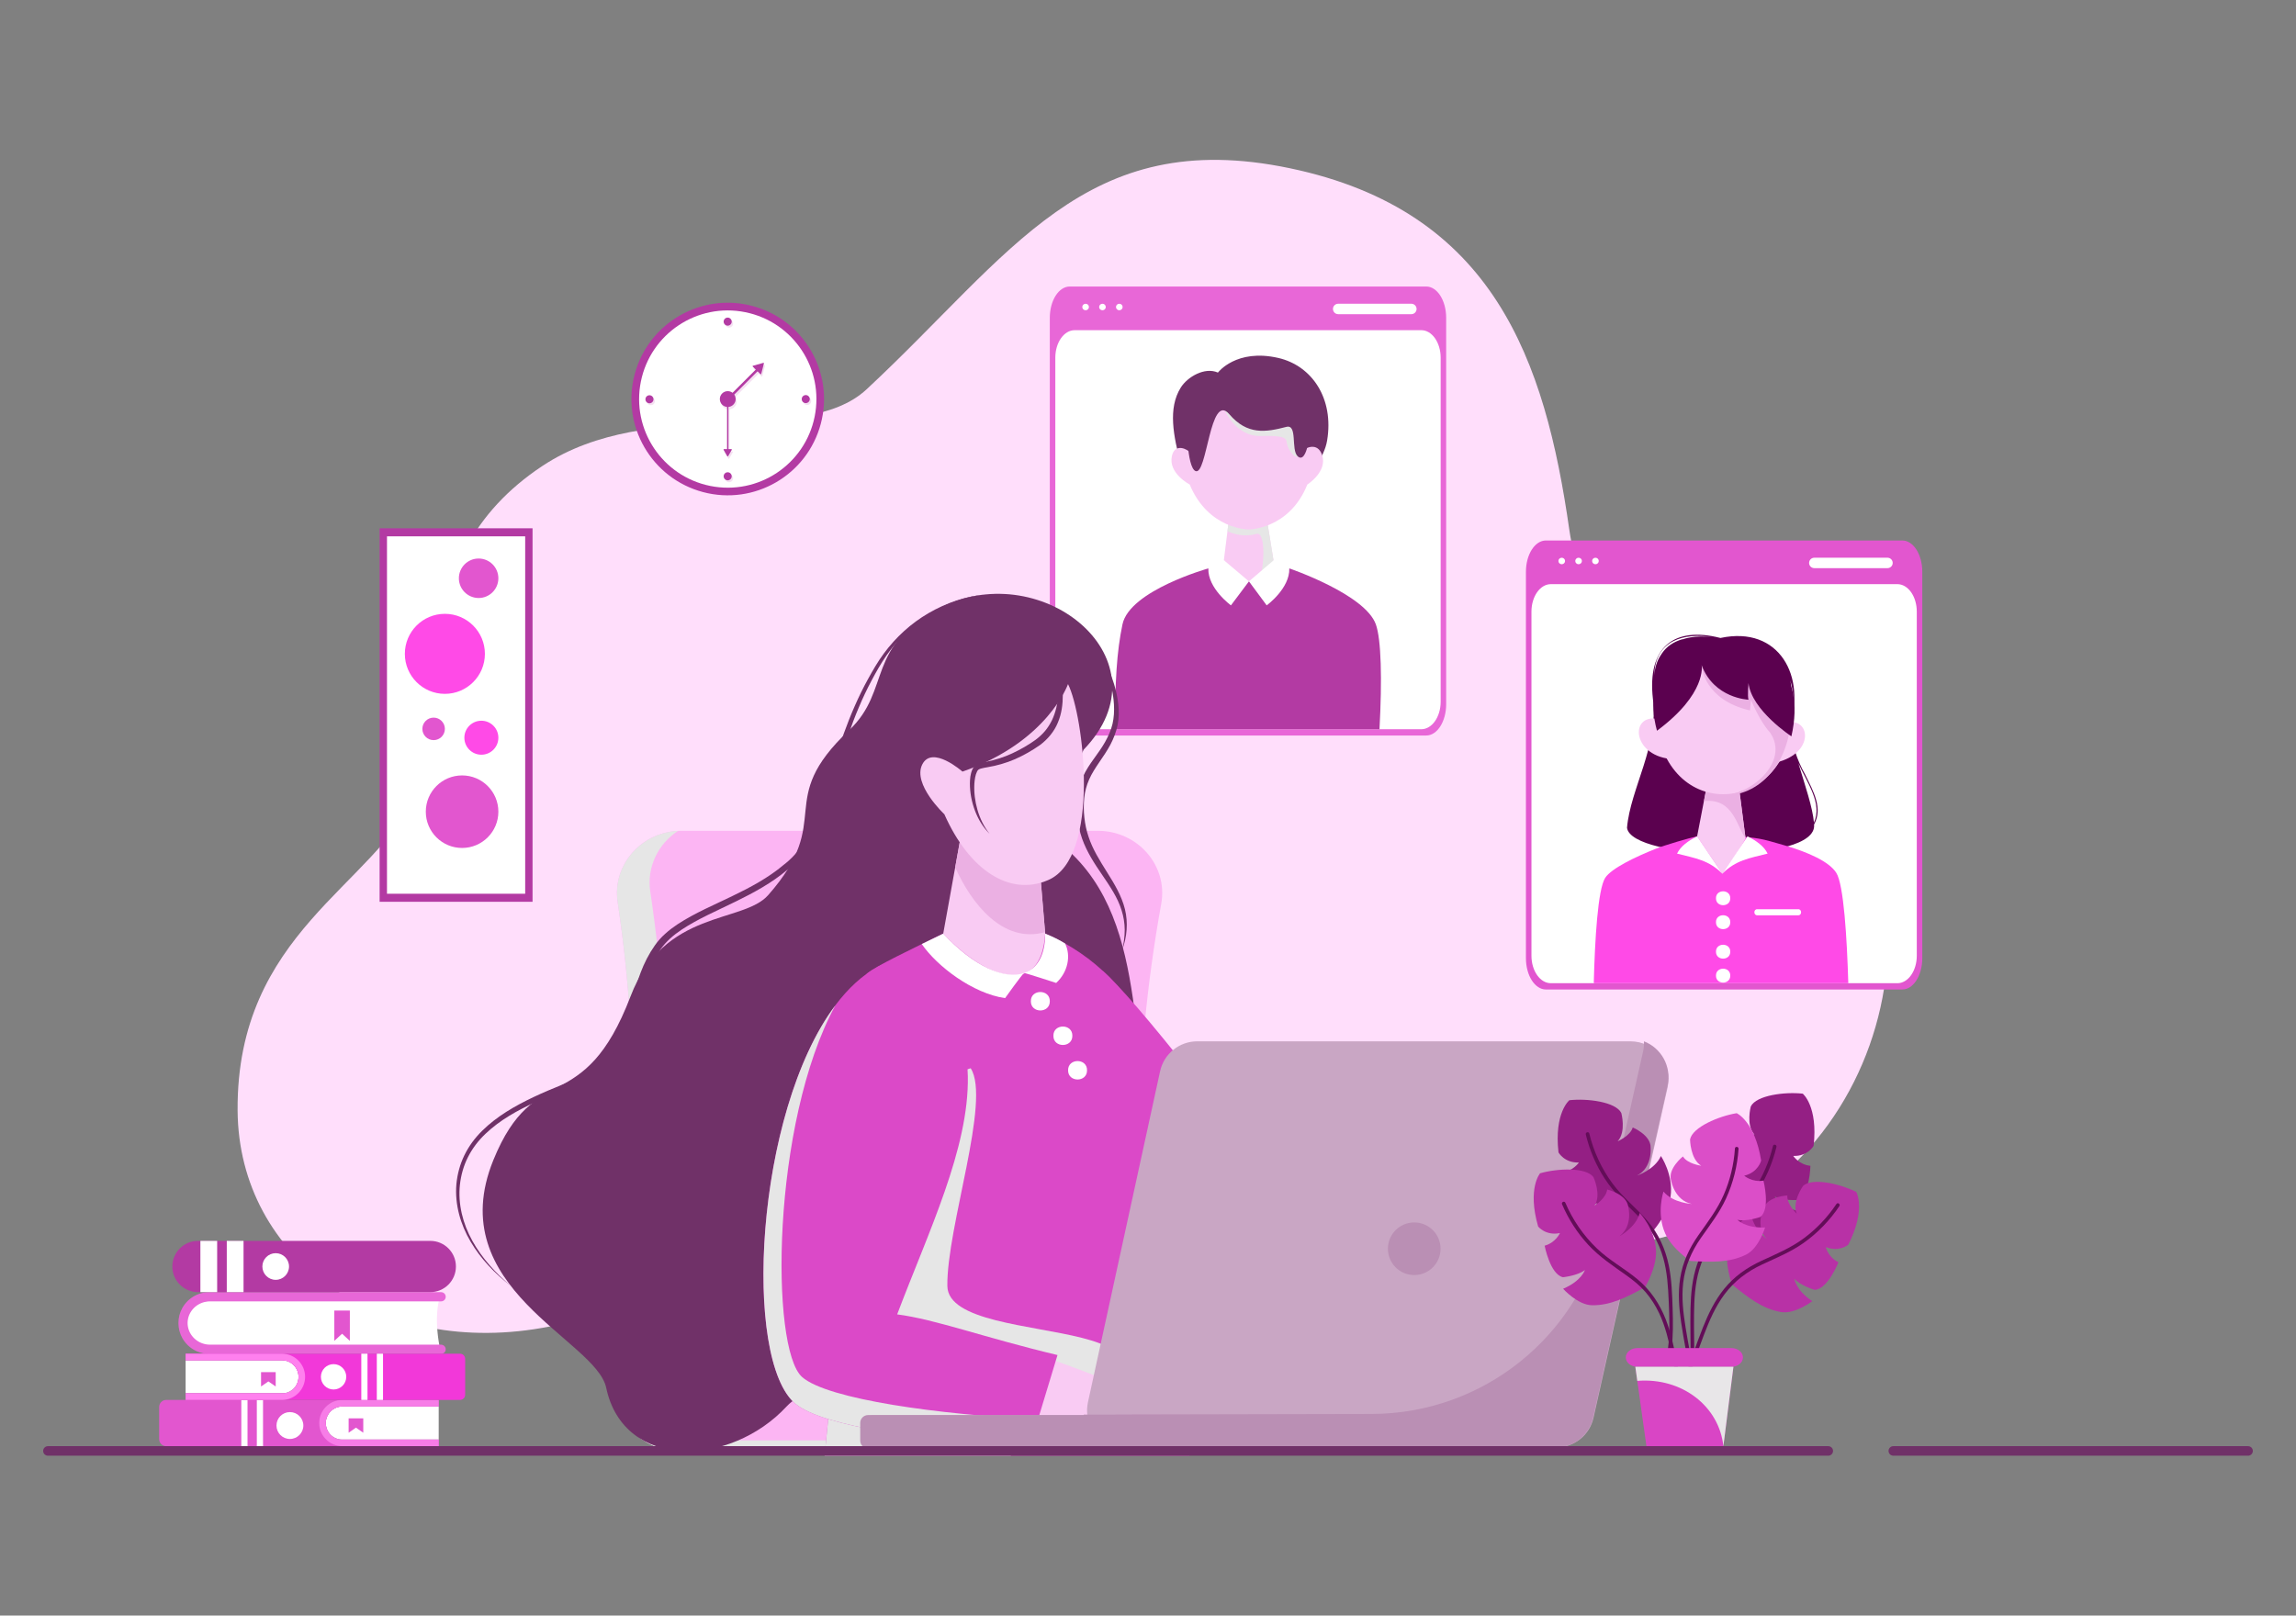 <svg xmlns="http://www.w3.org/2000/svg" enable-background="new 0 0 1364 960" viewBox="0 0 1364 960" id="VirtualBusinessmeeting"><rect x="0" y="0" width="1364" height="960" fill="#808080" stroke="none"/><path fill="#ffdefb" d="M246.468,472.452c-23.376,53.671-106.092,81.636-105.313,187.53
	c0.648,88.054,84.886,148.145,185.471,128.228c33.096-3.778,79.226-2.586,106.596-21.573
	c188.273-130.611,326.015-0.192,533.299-27.299c145.496-19.027,201.164-197.493,112.852-295.147
	c-43.829-48.466-135.241-46.523-147.041-129.12c-14.445-101.113-44.94-189.814-166.102-215.116
	c-121.702-25.414-165.225,51.17-251.422,131.393c-37.45,34.854-128.585,3.238-192.424,45.424
	C237.122,333.117,267.926,423.187,246.468,472.452z" class="colorffebde svgShape"></path><path fill="#e256cf" d="M918.377,321.167h211.761c6.545,0,11.851,8.319,11.851,18.581v229.641c0,10.262-5.306,18.581-11.851,18.581
	H918.377c-6.545,0-11.851-8.319-11.851-18.581V339.747C906.525,329.485,911.831,321.167,918.377,321.167z" class="colore2566e svgShape"></path><path fill="#ffffff" d="M921.318 347.112h205.879c6.364 0 11.522 7.319 11.522 16.346v204.437c0 9.028-5.159 16.346-11.522 16.346H921.318c-6.364 0-11.522-7.318-11.522-16.346V363.458C909.796 354.43 914.954 347.112 921.318 347.112zM949.789 333.347c0-1.069-.884-1.936-1.976-1.936-1.091 0-1.976.867-1.976 1.936 0 1.069.885 1.936 1.976 1.936C948.905 335.283 949.789 334.416 949.789 333.347zM939.778 333.347c0-1.069-.885-1.936-1.976-1.936-1.091 0-1.976.867-1.976 1.936 0 1.069.885 1.936 1.976 1.936C938.893 335.283 939.778 334.416 939.778 333.347zM929.767 333.347c0-1.069-.885-1.936-1.976-1.936s-1.976.867-1.976 1.936c0 1.069.884 1.936 1.976 1.936S929.767 334.416 929.767 333.347zM1077.841 337.605h43.473c1.711 0 3.098-1.387 3.098-3.098l0 0c0-1.711-1.387-3.098-3.098-3.098h-43.473c-1.711 0-3.098 1.387-3.098 3.098l0 0C1074.743 336.218 1076.13 337.605 1077.841 337.605z" class="colorffffff svgShape"></path><path fill="#5b014f" d="M1072.311,460.049c-4.732-8.237-7.731-18.099-9.35-27.457c0.004-0.004,0.004-0.011,0-0.015
	c10.306-30.354-5.791-60.977-40.888-53.485c-27.719-7.084-43.566,5.554-40.122,36.145c3.598,27.749-13.405,53.434-15.378,76.63
	c2.487,19.405,113.447,21.83,111.125-1.892C1082.991,480.229,1077.503,470.648,1072.311,460.049z M982.737,401.251
	c0.506-21.234,18.362-25.198,33.964-22.71C999.579,376.52,984.155,383.48,982.737,401.251z M1062.565,429.231
	c-0.475-8.326,2.673-16.684,1.038-24.957c2.471,8.706,2.721,18.662-0.842,27.168
	C1062.665,430.708,1062.604,429.973,1062.565,429.231z M1068.376,453.545c5.125,11.479,14.472,23.901,9.246,35.264
	C1076.864,479.879,1072.365,466.722,1068.376,453.545z M982.741,401.213c3.192-8.83,9.188-16.33,16.907-21.426
	C988.28,383.021,984.195,391.336,982.741,401.213z M1063.184,415.862c-0.22,0.012-0.435-0.014-0.65-0.046
	c0.242,1.361,0.431,2.738,0.565,4.127c0.169-1.384,0.35-2.742,0.512-4.119C1063.469,415.847,1063.326,415.862,1063.184,415.862z" class="color393c44 svgShape"></path><path fill="#ff4ae7" d="M1098.028,584.119c-0.057,0.042-0.099,0.085-0.156,0.127H947.135c-0.1-0.085-0.213-0.17-0.312-0.255
	c0.652-25.303,2.38-55.578,6.801-62.378c3.641-5.596,17.977-12.453,29.765-17.17c6.177-2.451,19.933-6.432,24.835-7.48
	c7.679-0.028,19.99-0.397,30.29,0.567c9.322,0.737,15.244,3.06,23.588,5.369c11.73,3.584,24.381,8.883,28.759,15.697
	C1095.35,525.509,1097.234,557.711,1098.028,584.119z" class="colorffa44a svgShape"></path><path fill="#f9cbf3" d="M1036.956,497.929c-0.11,2.072-13.762,21.285-13.762,21.285l-14.972-22.255
	c1.087-5.648,4.565-23.708,5.588-29.044l19.326,0.394l0.121,0.929L1036.956,497.929z" class="colorf9cbcb svgShape"></path><path fill="#ebb0e3" d="M1036.956,497.929c-5.036-5.963-6.923-23.961-24.673-21.871l1.522-7.923l19.326,0.394l0.126,0.708
	L1036.956,497.929z" class="colorebb0b0 svgShape"></path><path fill="#f9cbf3" d="M990.144 435.325l4.915 15.911c-.204-.03-.321-.088-.497-.03 0 0 0 0-.029-.087-24.958-.95-26.829-27.003-9.744-23.953C985.427 430.195 988.064 432.773 990.144 435.325zM1055.023 453.14c-.6.153-1.181.216-1.874.349.094-.252 2.838-14.288 2.978-14.971 1.716-2.68 3.163-5.624 4.378-8.796C1075.318 425.054 1078.993 447.461 1055.023 453.14z" class="colorf9cbcb svgShape"></path><path fill="#f9cbf3" d="M1064.142,427.258c-1.179,55.273-75.305,64.515-81.087-2.19
	C986.766,361.492,1067.941,373.753,1064.142,427.258z" class="colorf9cbcb svgShape"></path><path fill="#ebb0e3" d="M1064.142,427.258c0.077-7.765-1.215-14.553-3.527-20.345l-0.56-0.206
	c-5.212-14.368-18.471-25.944-37.217-25.492c16.352,1.032,27.069,10.866,32.445,23.738l-29.052-10.685l-15.234,1.908
	c0,0,1.319,19.706,28.649,25.976l0.551-6.283c0,0,5.267,12.901,11.267,19.309c12.216,17.402-11.739,38.26-30.416,37.676
	c13.242,0.559,23.536-4.807,30.657-13.191l0.06-0.008C1058.273,452.199,1062.923,441.434,1064.142,427.258z" class="colorebb0b0 svgShape"></path><path fill="#ffffff" d="M1019.422 565.515c-.08-5.508 8.571-5.508 8.49 0C1027.993 571.023 1019.341 571.023 1019.422 565.515zM1019.422 579.736c-.08-5.508 8.571-5.508 8.49.001C1027.993 585.244 1019.341 585.244 1019.422 579.736zM1019.422 533.757c-.08-5.508 8.571-5.508 8.49 0C1027.993 539.265 1019.341 539.265 1019.422 533.757zM1019.422 547.978c-.08-5.508 8.571-5.508 8.49 0C1027.993 553.486 1019.341 553.486 1019.422 547.978z" class="colorffffff svgShape"></path><path fill="#5b014f" d="M1010.91,395.291c0,0,3.291,16.814-26.539,38.931c-19.183-70.273,97.785-75.588,79.86,3.315
	c0,0-23.684-15.49-25.496-31.659c0,0-0.697,7.667,0,9.898C1038.734,415.775,1018.314,415.085,1010.91,395.291z" class="color393c44 svgShape"></path><path fill="#ffffff" d="M1068.316 543.877h-24.42c-2.219.034-2.229-3.633 0-3.599h24.42C1070.536 540.245 1070.545 543.911 1068.316 543.877zM1008.222 496.959c-5.293 2.68-9.779 5.816-11.93 10.27 10.932 2.756 19.004 3.916 26.903 11.985L1008.222 496.959z" class="colorffffff svgShape"></path><path fill="#ffffff" d="M1038.167,496.959c5.293,2.68,9.779,5.816,11.93,10.27c-10.932,2.756-19.004,3.916-26.903,11.985
	L1038.167,496.959z" class="colorffffff svgShape"></path><path fill="#e867d7" d="M635.52,170.25h211.761c6.545,0,11.851,8.319,11.851,18.581v229.641c0,10.262-5.306,18.581-11.851,18.581
	H635.52c-6.545,0-11.851-8.319-11.851-18.581V188.83C623.669,178.569,628.975,170.25,635.52,170.25z" class="color67a2e8 svgShape"></path><path fill="#ffffff" d="M638.461 196.195H844.34c6.364 0 11.522 7.319 11.522 16.346v204.437c0 9.028-5.159 16.346-11.522 16.346H638.461c-6.363 0-11.522-7.319-11.522-16.346V212.541C626.939 203.514 632.098 196.195 638.461 196.195zM666.933 182.43c0-1.069-.884-1.936-1.976-1.936s-1.976.867-1.976 1.936.885 1.936 1.976 1.936S666.933 183.5 666.933 182.43zM656.922 182.43c0-1.069-.885-1.936-1.976-1.936-1.091 0-1.976.867-1.976 1.936s.885 1.936 1.976 1.936C656.037 184.367 656.922 183.5 656.922 182.43zM646.91 182.43c0-1.069-.885-1.936-1.976-1.936s-1.976.867-1.976 1.936.884 1.936 1.976 1.936S646.91 183.5 646.91 182.43zM794.984 186.689h43.473c1.711 0 3.098-1.387 3.098-3.098l0 0c0-1.711-1.387-3.098-3.098-3.098h-43.473c-1.711 0-3.098 1.387-3.098 3.098l0 0C791.886 185.302 793.273 186.689 794.984 186.689z" class="colorffffff svgShape"></path><path fill="#703168" d="M759.444,212.706c-25.018-5.762-35.901,8.682-35.901,8.682c-7.911-3.489-18.086,2.621-22.006,8.805
	c-7.894,12.454-4.36,28.975-0.058,45.721l72.647,14.653c4.207-9.65,12.522-18.311,14.272-28.748
	C792.61,236.696,779.335,217.287,759.444,212.706z" class="color313a70 svgShape"></path><path fill="#b33aa3" d="M817.364,371.025c-6.399-17.978-51.422-33.271-51.422-33.271h-48.091c0,0-46.797,13.098-51.019,33.271
	c-3.419,16.341-4.422,33.832-4.422,62.299h157.111C821.129,403.517,820.565,380.02,817.364,371.025z" class="color3a67b3 svgShape"></path><polygon fill="#f9cbf3" points="756.548 332.919 741.804 337.47 727.059 332.919 731.515 297.056 750.738 297.056" class="colorf9cbcb svgShape"></polygon><path fill="#f9cbf3" d="M756.548,332.919c0,3.861-4.778,12.545-14.576,12.545c-9.798,0-14.913-8.684-14.913-12.545H756.548z" class="colorf9cbcb svgShape"></path><path fill="#e6e6e6" d="M729.203,315.663c0,0,8.138,4.233,17.183,1.6c6.057-1.763,4.387,21.878,1.813,26.866
	c0,0,7.013-2.354,8.349-11.21l-5.81-35.863h-19.223L729.203,315.663z" class="colore6e6e6 svgShape"></path><path fill="#f9cbf3" d="M785.382,270.246c-2.774-7.868-9.908-3.582-9.908-3.582c-0.025-3.921,0.495-42.505-33.755-43.401
	c-34.234,0.896-35.186,45.05-35.186,45.05c-3.771-2.858-8.911-3.596-10.321,2.607c-2.339,10.288,10.567,16.991,10.567,16.991
	c11.062,26.729,34.94,26.729,34.94,26.729s24.23,0,34.94-26.729C776.66,287.911,788.891,280.196,785.382,270.246z" class="colorf9cbcb svgShape"></path><path fill="#ffffff" d="M717.851 337.754l9.276-4.835 14.845 12.545-10.694 14.247C731.279 359.711 717.458 349.661 717.851 337.754zM765.942 337.754l-9.276-4.835-14.694 12.545 10.542 14.247C752.515 359.711 766.335 349.661 765.942 337.754z" class="colorffffff svgShape"></path><path fill="#e6e6e6" d="M727.059,242.574c0,0,6.395,16.885,21.94,16.483c15.545-0.402,15.009,1.608,15.545,4.556
	c0.536,2.948,4.408,10.054,7.906,7.236c3.499-2.818-1.34-22.647-1.34-22.647L727.059,242.574z" class="colore6e6e6 svgShape"></path><path fill="#703168" d="M730.305,246.125c10.667,12.463,21.609,10.732,33.87,7.538c6.789-1.769,2.69,13.499,6.667,17.387
	c3.015,2.948,5.041-1.919,5.896-5.762c4.087-18.359-8.091-37.945-24.322-42.882c-17.438-2.545-39.762,4.137-46.076,21.289
	c-2.078,7.548-1.162,33.993,3.864,36.204C717.154,282.957,718.691,232.556,730.305,246.125z" class="color313a70 svgShape"></path><path fill="#fcb5f3" d="M651.469,862.167H403.552c-23.08,0-40.929-19.603-37.946-41.722c13.318-98.745,14.949-193.894,1.32-284.344
	c-3.369-22.357,14.472-42.423,37.848-42.423h247.399c23.755,0,41.77,20.701,37.695,43.319
	c-17.388,96.51-17.946,190.36-0.782,281.407C693.378,841.172,675.414,862.167,651.469,862.167z" class="colorb5dffc svgShape"></path><path fill="#e6e6e6" d="M670.862,855.906H422.946c-23.08,0-40.93-19.603-37.946-41.722c13.318-98.745,14.949-193.894,1.32-284.344
	c-2.218-14.722,4.763-28.449,16.463-36.108c-22.387,1.102-39.129,20.653-35.857,42.37c13.629,90.45,11.998,185.598-1.32,284.344
	c-2.983,22.119,14.866,41.722,37.946,41.722h247.917c7.995,0,15.317-2.35,21.372-6.316
	C672.186,855.883,671.527,855.906,670.862,855.906z" class="colore6e6e6 svgShape"></path><path fill="#703168" d="M651.807,384.295c4.269,6.92,7.565,14.394,10.016,22.15c1.203,3.889,2.058,7.892,2.515,11.969
	c0.444,4.074,0.439,8.254-0.391,12.377c-0.84,4.147-2.373,8.017-4.303,11.735c-1.964,3.687-4.34,7.102-6.615,10.44
	c-2.265,3.346-4.425,6.645-5.979,10.165c-1.571,3.51-2.538,7.225-2.933,11.041c-0.375,3.816-0.349,7.707,0.09,11.594
	c0.399,3.897,1.182,7.66,2.445,11.353c2.386,7.431,6.684,14.222,10.972,21.096c4.302,6.842,8.712,14.026,10.68,22.078
	c1.954,8.032,1.205,16.451-1.567,24.023c0.892-3.924,1.429-7.908,1.427-11.871c-0.033-3.966-0.689-7.887-1.891-11.631
	c-2.341-7.546-6.915-14.208-11.466-20.909c-4.588-6.681-9.173-13.691-11.964-21.581c-1.382-3.921-2.275-8.062-2.725-12.145
	c-0.472-4.085-0.619-8.258-0.142-12.426c0.463-4.163,1.578-8.312,3.343-12.163c1.735-3.872,4.102-7.373,6.491-10.684
	c2.386-3.322,4.742-6.546,6.674-9.968c1.898-3.402,3.552-7.038,4.425-10.751c1.726-7.522,0.881-15.574-0.919-23.288
	C658.182,399.138,655.301,391.584,651.807,384.295z" class="color313a70 svgShape"></path><path fill="#703168" d="M701.962,724.378c-3.87-14.58-10.325-28.413-14.793-42.835c-18.689-61.429-2.7-145.588-65.463-186.068
	l22.046-49.978c51.235-53.048-23.881-114.685-84.226-84.813c-45.857,22.701-29.679,49.257-55.008,73.143
	c-45.279,42.699-8.028,52.492-48.131,98.038c-14.995,17.029-61.945,8.306-81.763,60.121c-28.047,73.329-56.926,36.893-81.526,97.355
	c-30.957,76.085,61.019,106.777,67.027,135.272c10.392,49.29,73.684,47.279,107.171,11.141
	c16.122-17.398,49.767-5.333,73.447-10.503c27.425-5.989,53.981,12.955,82.035,14.929
	C684.263,843.727,718.844,775.857,701.962,724.378z" class="color313a70 svgShape"></path><path fill="#db49c8" d="M679.676,712.366l59.341,59.339l39.559-39.56c-44.212-61.955-104.753-139.315-123.575-155.316
	L679.676,712.366z" class="colordb4969 svgShape"></path><path fill="#db49c8" d="M706.805,865.004h-216.93c0.158-1.769,0.349-3.663,0.541-5.669c5.061-52.085,18.711-181.008,20.999-205.072
	c0.057-0.451,0.09-0.845,0.124-1.217c3.224-10.956,0.62-64.912,3.505-74.538c5.399-4.531,26.285-14.461,45.311-23.737h60.584
	c58.972,25.608,90.509,91.152,54.733,167.741c-20.131,44.522,1.984,96.641,27.469,136.824
	C704.359,861.251,705.577,863.144,706.805,865.004z" class="colordb4969 svgShape"></path><path fill="#e6e6e6" d="M610.333,859.334c-3.179,1.837-6.504,3.719-9.998,5.669h-110.46c0.158-1.769,0.349-3.663,0.541-5.669
	c5.061-52.085,18.711-181.008,20.999-205.072l65.25-19.477c12.252,18.834-14.349,94.669-13.864,129.396
	C563.388,805.953,759.826,772.894,610.333,859.334z" class="colore6e6e6 svgShape"></path><path fill="#f9cbf3" d="M620.934 554.771c-2.44 38.504-35.045 27.086-60.584 0 2.736-15.112 8.874-49.062 11.528-63.853l45.616 22.802 3.354 40.167L620.934 554.771zM689.594 831.019c-19.847 29.689-39.612 19.845-39.612 19.845s-29.208.321-64.42-1.12c-42.493-1.52-82.883-8.248-102.089-18.092-19.606-10.162-6.264-145.399 8.54-182.051 19.685-48.655 44.254-80.664 44.254-80.664l-24.728 84.106 15.207 131.24c45.126 5.825 89.79 19.096 133.16 36.892C699.437 801.41 709.36 801.41 689.594 831.019z" class="colorf9cbcb svgShape"></path><path fill="#db49c8" d="M628.233,805.197l-16.822,55.519c-62.799-5.128-121.921-12.824-138.685-26.416
	c-38.977-31.604-18.923-248.057,63.539-265.361c27.819,19.483,38.18,43.637,38.696,70.494
	c0.824,42.968-23.555,92.853-41.972,141.599C555.876,783.991,584.32,794.706,628.233,805.197z" class="colordb4969 svgShape"></path><path fill="#e6e6e6" d="M476.504,818.245c-18.954-16.743-18.344-150.706,19.758-220.857
	c-47.919,63.899-55.164,211.266-23.535,236.912c16.763,13.592,75.885,21.288,138.685,26.416l5.233-17.272
	C558.456,840.637,491.608,831.587,476.504,818.245z" class="colore6e6e6 svgShape"></path><path fill="#ebb0e3" d="M620.852,553.893c-25.034,7.062-43.852-17.063-53.377-38.491l4.401-24.488l45.615,22.807L620.852,553.893z" class="colorebb0b0 svgShape"></path><path fill="#ffffff" d="M608.377 578.203c-1.066.569-11.278 14.894-11.278 14.894-19.126-2.707-40.49-18.952-49.489-32.126l12.741-6.201C578.563 574.328 596.752 582.151 608.377 578.203zM632.741 560.632c3.619 7.297 1.689 17.083-5.298 23.455 0 0-18.546-6.066-19.03-5.896 7.714-2.616 12.521-10.426 12.521-23.419C625.3 556.56 629.354 558.468 632.741 560.632z" class="colorffffff svgShape"></path><path fill="#f9cbf3" d="M634.481,406.502c0,0-12.04,34.404-62.706,51.996c0,0-18.059-15.986-23.901-4.201
	c-5.843,11.783,13.146,29.533,13.146,29.533c14.818,33.421,38.932,48.975,61.71,39.112
	C654.252,509.292,643.781,424.831,634.481,406.502z" class="colorf9cbcb svgShape"></path><path fill="#ffffff" d="M612.413 594.95c-.107-7.301 11.362-7.301 11.255 0C623.775 602.251 612.306 602.251 612.413 594.95zM625.805 615.464c-.107-7.301 11.362-7.301 11.255.001C637.166 622.765 625.697 622.766 625.805 615.464zM634.529 635.979c-.107-7.301 11.362-7.301 11.255.001C645.89 643.28 634.421 643.28 634.529 635.979z" class="colorffffff svgShape"></path><path fill="#703168" d="M586.174 353.169c-6.065.599-11.979 2.165-17.659 4.197-5.683 2.047-11.139 4.654-16.232 7.793-10.214 6.249-18.897 14.644-25.599 24.242-3.343 4.798-6.23 9.913-8.971 15.098-2.758 5.17-5.245 10.47-7.512 15.854-4.581 10.755-8.189 21.872-11.621 33.056-3.434 11.184-6.71 22.452-10.405 33.608-1.86 5.682-4.505 11.223-7.965 16.226-3.436 5.03-7.683 9.506-12.328 13.475-9.337 7.95-20.208 13.807-31.091 19.115-10.86 5.357-22.054 10.086-31.845 16.578-4.884 3.238-9.257 7.033-12.48 11.63-3.329 4.67-5.959 9.795-8.031 15.153-4.234 10.72-6.129 22.273-9.903 33.609-1.918 5.645-4.437 11.268-8.21 16.209-3.778 4.897-8.753 9.059-14.452 11.756-5.58 2.696-11.258 4.824-16.875 7.08-5.611 2.251-11.218 4.46-16.673 6.953-10.882 4.956-21.457 10.827-29.928 18.939-4.245 4.026-7.79 8.674-10.374 13.815-2.604 5.131-4.169 10.728-4.794 16.416-1.243 11.424 1.695 23.112 7.364 33.321 5.688 10.248 13.778 19.201 22.923 26.891-9.452-7.343-17.897-16.093-23.933-26.365-6.033-10.207-9.449-22.113-8.463-34.03.548-5.925 2.08-11.799 4.716-17.22 2.609-5.427 6.276-10.396 10.619-14.648 8.684-8.589 19.454-14.766 30.426-19.98 5.509-2.606 11.115-4.981 16.743-7.24 5.605-2.283 11.276-4.454 16.567-7.048 5.225-2.506 9.655-6.276 13.095-10.766 3.415-4.525 5.756-9.775 7.571-15.22 3.587-10.928 5.435-22.628 9.765-33.827 2.126-5.595 4.874-11.046 8.392-16.041 1.779-2.515 3.874-4.933 6.216-6.969 2.299-2.106 4.799-3.952 7.368-5.653 10.338-6.765 21.616-11.425 32.42-16.702 10.819-5.207 21.417-10.881 30.381-18.44 19.36-14.67 22.269-39.662 30.229-61.481 3.609-11.162 7.415-22.329 12.21-33.138 2.373-5.411 4.97-10.736 7.836-15.923 2.856-5.178 5.802-10.348 9.379-15.168 7.092-9.631 16.16-17.959 26.663-24.037C562.188 358.222 574.008 354.121 586.174 353.169zM630.155 396.912c.579 5.351 1.261 10.68 1.234 16.134-.001 5.426-.686 11.044-2.92 16.305-2.137 5.295-6.028 9.931-10.669 13.39-4.731 3.308-9.564 6.058-14.814 8.38-5.218 2.27-10.859 3.874-16.418 4.786-1.367.244-2.736.468-3.886.809-.566.173-1.053.382-1.388.623-.314.213-.561.547-.839 1.073-1.033 2.033-1.412 4.703-1.607 7.247-.295 5.177.378 10.478 1.831 15.559 1.478 5.077 3.795 9.988 7.212 14.251-3.896-3.867-6.795-8.676-8.706-13.794-1.935-5.123-2.983-10.563-2.995-16.098.054-2.777.223-5.567 1.5-8.441.163-.359.377-.723.619-1.084.263-.384.617-.759.988-1.062.757-.602 1.564-.952 2.312-1.224 1.503-.516 2.89-.789 4.255-1.102 5.422-1.108 10.544-2.687 15.449-4.986 4.855-2.257 9.687-5.009 13.926-8.09 2.073-1.568 3.993-3.3 5.624-5.264 1.639-1.956 2.98-4.127 4.109-6.412 2.198-4.612 3.274-9.754 3.86-15C629.414 407.662 629.55 402.272 630.155 396.912z" class="color313a70 svgShape"></path><path fill="#c9a6c4" d="M968.603,618.772h-257.34c-10.625,0-19.815,7.403-22.077,17.785L646.33,833.251
	c-0.573,2.629-0.664,5.231-0.341,7.724H518.672c-2.568,0-4.65,2.082-4.65,4.65v10.44c0,2.568,2.082,4.65,4.65,4.65h160.379
	c0.283,0,0.557-0.035,0.826-0.083l244.805-0.516c10.557-0.022,19.691-7.352,22-17.653l43.969-196.155
	C993.817,632.187,983.076,618.772,968.603,618.772z" class="colora6aac9 svgShape"></path><path fill="#ba8fb4" d="M976.633,618.772c0.094,1.987-0.066,4.026-0.526,6.081l-23.508,104.875
	c-14.45,64.464-71.612,110.331-137.676,110.47l-151.534,0.319c-0.271,0.049-0.547,0.084-0.831,0.084h-18.75
	c0.01,0.083,0.011,0.168,0.022,0.251H515.716c-2.584,0-4.679,2.095-4.679,4.679v10.505c0,2.584,2.095,4.679,4.679,4.679h161.383
	c0.285,0,0.561-0.035,0.831-0.084l246.336-0.519c10.623-0.022,19.815-7.398,22.138-17.764l44.244-197.382
	C993.199,633.588,986.772,622.672,976.633,618.772z" class="color8f93ba svgShape"></path><circle cx="840.163" cy="742.024" r="15.637" fill="#ba8fb4" class="color8f93ba svgShape"></circle><path fill="#ffffff" d="M261.825,803.569h-142.02c-0.228-0.096-0.452-0.196-0.67-0.301c-0.228-0.105-0.452-0.214-0.675-0.333
	c-0.182-0.096-0.365-0.192-0.547-0.296c-0.191-0.109-0.383-0.219-0.57-0.337c-0.16-0.096-0.319-0.196-0.474-0.296
	c-0.164-0.11-0.329-0.219-0.488-0.333c-0.141-0.1-0.283-0.201-0.42-0.301c-0.146-0.11-0.287-0.219-0.429-0.333
	c-0.128-0.1-0.251-0.201-0.369-0.301c-0.132-0.11-0.26-0.219-0.388-0.333c-0.11-0.096-0.219-0.196-0.324-0.296
	c-0.123-0.11-0.242-0.224-0.36-0.338c-0.05-0.05-0.1-0.1-0.15-0.15c-0.05-0.05-0.096-0.096-0.141-0.146
	c-0.109-0.109-0.214-0.219-0.315-0.333c-0.096-0.096-0.187-0.196-0.278-0.301c-0.096-0.109-0.196-0.219-0.287-0.333
	c-0.087-0.096-0.169-0.196-0.246-0.297c-0.091-0.109-0.183-0.223-0.269-0.337c-0.078-0.096-0.151-0.196-0.224-0.297
	c-0.082-0.109-0.164-0.219-0.242-0.333c-0.073-0.1-0.146-0.201-0.21-0.301c-0.078-0.11-0.151-0.224-0.224-0.333
	c-0.064-0.1-0.128-0.196-0.187-0.297c-0.069-0.109-0.137-0.223-0.205-0.337c-0.059-0.101-0.119-0.201-0.173-0.301h-0.023v-18.048
	h0.014c0.055-0.1,0.114-0.201,0.173-0.296c0.064-0.114,0.132-0.228,0.205-0.338c0.059-0.1,0.123-0.196,0.187-0.296
	c0.068-0.109,0.141-0.224,0.219-0.333c0.068-0.1,0.137-0.201,0.21-0.301c0.077-0.114,0.159-0.223,0.241-0.333
	c0.073-0.1,0.146-0.201,0.224-0.296c0.087-0.114,0.178-0.228,0.265-0.337c0.082-0.101,0.164-0.201,0.246-0.297
	c0.096-0.114,0.191-0.223,0.292-0.333c0.087-0.105,0.178-0.205,0.274-0.301c0.1-0.114,0.205-0.224,0.315-0.333
	c0.096-0.1,0.196-0.201,0.297-0.301c0.114-0.11,0.233-0.224,0.351-0.333c0.105-0.1,0.215-0.201,0.329-0.296
	c0.128-0.114,0.26-0.228,0.392-0.338c0.119-0.101,0.237-0.201,0.36-0.297c0.141-0.114,0.283-0.224,0.429-0.333
	c0.137-0.1,0.274-0.201,0.415-0.301c0.16-0.114,0.324-0.223,0.488-0.333c0.155-0.1,0.31-0.201,0.47-0.297
	c0.187-0.119,0.378-0.228,0.57-0.338c0.182-0.105,0.365-0.205,0.552-0.301c0.219-0.114,0.438-0.224,0.661-0.328
	c0.219-0.105,0.443-0.205,0.671-0.301h141.805c-0.032,0.096-0.068,0.196-0.1,0.301c-0.036,0.105-0.069,0.214-0.105,0.328
	c-0.032,0.096-0.059,0.196-0.091,0.301c-0.032,0.109-0.064,0.219-0.101,0.338c-0.023,0.096-0.05,0.196-0.082,0.297
	c-0.027,0.11-0.059,0.219-0.087,0.333c-0.027,0.096-0.05,0.196-0.077,0.301c-0.027,0.11-0.055,0.219-0.082,0.333
	c-0.023,0.096-0.046,0.196-0.069,0.297c-0.027,0.109-0.05,0.224-0.077,0.338c-0.023,0.096-0.046,0.196-0.064,0.296
	c-0.023,0.109-0.046,0.219-0.068,0.333c-0.023,0.1-0.041,0.196-0.059,0.301c-0.023,0.105-0.046,0.219-0.064,0.333
	c-0.023,0.096-0.041,0.196-0.059,0.301c-0.018,0.11-0.041,0.219-0.059,0.333c-0.018,0.096-0.032,0.196-0.05,0.297
	c-0.018,0.109-0.036,0.223-0.055,0.337c-0.014,0.096-0.027,0.196-0.041,0.296c-0.018,0.11-0.037,0.219-0.05,0.333
	c-0.018,0.101-0.032,0.201-0.046,0.301c-0.014,0.109-0.027,0.219-0.046,0.333c-0.009,0.096-0.023,0.196-0.037,0.296
	c-0.014,0.11-0.027,0.224-0.041,0.338c-0.009,0.096-0.023,0.196-0.032,0.296c-0.014,0.109-0.027,0.219-0.041,0.333
	c-0.009,0.096-0.018,0.196-0.027,0.301c-0.014,0.109-0.023,0.219-0.032,0.333c-0.009,0.096-0.018,0.196-0.027,0.297
	c-0.009,0.109-0.018,0.223-0.027,0.337c-0.009,0.1-0.018,0.196-0.023,0.297c-0.009,0.109-0.018,0.219-0.027,0.333
	c-0.009,0.1-0.014,0.201-0.018,0.301c-0.009,0.109-0.018,0.219-0.023,0.333c-0.005,0.1-0.014,0.196-0.014,0.296
	c-0.009,0.11-0.018,0.224-0.018,0.338c-0.009,0.1-0.014,0.201-0.014,0.301c-0.009,0.109-0.014,0.219-0.014,0.328
	c-0.009,0.1-0.014,0.201-0.014,0.301c-0.005,0.11-0.009,0.224-0.014,0.338c0,0.096-0.004,0.196-0.004,0.296
	c-0.005,0.109-0.009,0.223-0.009,0.333c-0.005,0.1-0.005,0.201-0.005,0.301c-0.004,0.11-0.004,0.219-0.004,0.333
	c0,0.1-0.005,0.196,0,0.297c-0.005,0.109-0.005,0.223-0.005,0.337v0.297c0,0.11,0,0.224,0.005,0.333c0,0.101,0,0.201,0.004,0.301
	c-0.004,0.11,0,0.219,0.005,0.333c0,0.096,0,0.196,0.004,0.296c0,0.114,0.005,0.224,0.009,0.338c0,0.096,0,0.196,0.005,0.297
	c0.005,0.11,0.009,0.219,0.014,0.333c0,0.1,0.004,0.201,0.009,0.301c0.005,0.109,0.009,0.223,0.009,0.333
	c0.009,0.1,0.014,0.201,0.018,0.301c0.005,0.109,0.009,0.219,0.018,0.333c0,0.1,0.009,0.196,0.014,0.297
	c0.005,0.114,0.014,0.223,0.018,0.337c0.005,0.096,0.014,0.196,0.023,0.296c0,0.11,0.009,0.224,0.018,0.333
	c0.005,0.1,0.014,0.201,0.023,0.301c0.005,0.109,0.014,0.219,0.023,0.333c0.005,0.096,0.014,0.196,0.023,0.296
	c0.005,0.114,0.014,0.224,0.027,0.338c0.005,0.1,0.014,0.196,0.023,0.296c0.009,0.11,0.018,0.219,0.032,0.333
	c0.005,0.101,0.014,0.201,0.027,0.301c0.009,0.109,0.018,0.223,0.032,0.333c0.009,0.1,0.018,0.196,0.027,0.297
	c0.009,0.109,0.023,0.224,0.037,0.338c0.009,0.1,0.018,0.196,0.032,0.297c0.009,0.109,0.023,0.219,0.037,0.333
	c0.009,0.1,0.023,0.201,0.032,0.301c0.014,0.114,0.027,0.224,0.041,0.333c0.009,0.1,0.023,0.201,0.037,0.301
	c0.014,0.109,0.027,0.219,0.041,0.333c0.009,0.1,0.023,0.196,0.036,0.297c0.014,0.114,0.027,0.223,0.046,0.337
	c0.014,0.096,0.027,0.196,0.041,0.296c0.014,0.11,0.027,0.224,0.046,0.333c0.014,0.1,0.027,0.201,0.041,0.301
	c0.014,0.109,0.032,0.223,0.05,0.337c0.014,0.1,0.027,0.196,0.046,0.297c0.014,0.109,0.032,0.223,0.05,0.333
	c0.013,0.1,0.027,0.201,0.046,0.301c0.014,0.11,0.032,0.219,0.055,0.333c0.014,0.101,0.027,0.196,0.05,0.297
	c0.014,0.114,0.032,0.223,0.055,0.337c0.014,0.096,0.027,0.196,0.046,0.297c0.018,0.11,0.037,0.219,0.059,0.333
	c0.014,0.101,0.032,0.201,0.055,0.301c0.014,0.11,0.032,0.219,0.059,0.333c0.014,0.101,0.032,0.196,0.05,0.296
	c0.018,0.114,0.041,0.224,0.064,0.338c0.014,0.1,0.032,0.196,0.055,0.296c0.018,0.109,0.041,0.223,0.064,0.333
	c0.014,0.101,0.037,0.201,0.055,0.301c0.023,0.109,0.041,0.223,0.064,0.333c0.023,0.1,0.041,0.201,0.059,0.301
	c0.023,0.11,0.046,0.224,0.068,0.333c0.023,0.1,0.041,0.196,0.064,0.296c0.023,0.114,0.046,0.223,0.068,0.337
	c0.018,0.1,0.041,0.196,0.064,0.296c0.023,0.109,0.046,0.219,0.069,0.333C261.779,803.369,261.802,803.469,261.825,803.569z" class="colorffffff svgShape"></path><path fill="#e867d7" d="M263.991,799.844c0.497,0.493,0.803,1.177,0.803,1.934c0,1.509-1.223,2.737-2.737,2.737H124.339
	c-2.522,0-4.926-0.507-7.111-1.428c-0.228-0.096-0.452-0.196-0.671-0.301c-0.228-0.105-0.452-0.215-0.675-0.333
	c-0.183-0.096-0.365-0.191-0.548-0.296c-0.192-0.109-0.383-0.219-0.57-0.337c-0.16-0.096-0.319-0.196-0.474-0.296
	c-0.164-0.109-0.328-0.219-0.488-0.333c-0.141-0.101-0.283-0.201-0.42-0.301c-0.146-0.11-0.287-0.219-0.429-0.333
	c-0.127-0.1-0.251-0.201-0.369-0.301c-0.132-0.11-0.26-0.219-0.388-0.333c-0.109-0.096-0.219-0.196-0.324-0.296
	c-0.123-0.109-0.242-0.224-0.36-0.338c-0.05-0.05-0.1-0.1-0.151-0.15c-0.05-0.05-0.096-0.096-0.141-0.146
	c-0.11-0.109-0.215-0.219-0.315-0.333c-0.096-0.096-0.187-0.196-0.278-0.301c-0.096-0.109-0.196-0.219-0.287-0.333
	c-0.087-0.096-0.169-0.196-0.246-0.297c-0.091-0.109-0.182-0.223-0.269-0.337c-0.077-0.096-0.15-0.196-0.223-0.297
	c-0.082-0.109-0.164-0.219-0.242-0.333c-0.073-0.101-0.146-0.201-0.21-0.301c-0.078-0.11-0.151-0.224-0.224-0.333
	c-0.064-0.1-0.128-0.196-0.187-0.296c-0.068-0.11-0.137-0.224-0.205-0.338c-0.059-0.1-0.119-0.201-0.173-0.301
	c-0.009-0.013-0.018-0.027-0.023-0.041c-1.496-2.659-2.349-5.724-2.349-8.99s0.853-6.331,2.349-8.99
	c0.005-0.009,0.009-0.018,0.014-0.027c0.055-0.1,0.114-0.201,0.173-0.297c0.064-0.114,0.132-0.228,0.205-0.338
	c0.059-0.1,0.123-0.196,0.187-0.296c0.068-0.109,0.141-0.223,0.219-0.333c0.068-0.1,0.137-0.201,0.21-0.301
	c0.078-0.114,0.16-0.223,0.242-0.333c0.073-0.1,0.146-0.201,0.223-0.296c0.087-0.114,0.178-0.228,0.265-0.337
	c0.082-0.1,0.164-0.201,0.246-0.296c0.096-0.114,0.192-0.223,0.292-0.333c0.087-0.105,0.178-0.205,0.274-0.301
	c0.1-0.114,0.205-0.224,0.315-0.333c0.096-0.101,0.196-0.201,0.296-0.301c0.114-0.11,0.233-0.224,0.351-0.333
	c0.105-0.1,0.214-0.201,0.328-0.296c0.128-0.114,0.26-0.228,0.392-0.338c0.119-0.1,0.237-0.201,0.361-0.297
	c0.141-0.114,0.282-0.223,0.429-0.333c0.137-0.101,0.274-0.201,0.415-0.301c0.16-0.114,0.324-0.223,0.488-0.333
	c0.155-0.1,0.31-0.201,0.47-0.296c0.187-0.118,0.378-0.228,0.57-0.338c0.182-0.105,0.365-0.205,0.552-0.301
	c0.219-0.114,0.438-0.224,0.661-0.328c0.219-0.105,0.442-0.205,0.671-0.301c2.198-0.93,4.616-1.446,7.152-1.446h137.718
	c0.757,0,1.441,0.306,1.934,0.803c0.497,0.493,0.803,1.177,0.803,1.934c0,1.514-1.223,2.737-2.737,2.737H124.818
	c-0.461,0-0.917,0.023-1.364,0.069c-0.666,0.064-1.314,0.178-1.948,0.333c-0.347,0.086-0.693,0.187-1.031,0.301
	c-0.306,0.101-0.607,0.21-0.903,0.333c-0.219,0.091-0.442,0.192-0.657,0.296c-0.223,0.105-0.442,0.214-0.661,0.337
	c-0.173,0.091-0.342,0.187-0.511,0.296c-0.178,0.105-0.355,0.214-0.529,0.333c-0.146,0.096-0.292,0.196-0.433,0.301
	c-0.151,0.11-0.292,0.219-0.438,0.333c-0.123,0.096-0.242,0.196-0.36,0.296c-0.128,0.11-0.256,0.219-0.379,0.338
	c-0.105,0.096-0.21,0.196-0.315,0.297c-0.114,0.109-0.223,0.219-0.328,0.333c-0.096,0.1-0.187,0.201-0.274,0.301
	c-0.1,0.109-0.196,0.219-0.283,0.333c-0.086,0.096-0.169,0.196-0.242,0.297c-0.091,0.109-0.173,0.224-0.255,0.337
	c-0.078,0.1-0.151,0.201-0.219,0.301c-0.073,0.11-0.146,0.219-0.214,0.329c-0.068,0.1-0.132,0.201-0.187,0.301
	c-0.073,0.109-0.137,0.224-0.201,0.338c-0.059,0.1-0.114,0.196-0.16,0.296c-0.064,0.11-0.118,0.219-0.173,0.333
	c-0.05,0.1-0.1,0.201-0.142,0.301c-0.055,0.109-0.105,0.219-0.15,0.333c-0.046,0.1-0.082,0.196-0.119,0.296
	c-0.05,0.114-0.091,0.224-0.128,0.338c-0.041,0.096-0.073,0.196-0.105,0.296c-0.041,0.109-0.078,0.219-0.105,0.333
	c-0.036,0.1-0.064,0.201-0.091,0.301c-0.032,0.109-0.059,0.224-0.087,0.333c-0.027,0.096-0.05,0.196-0.068,0.296
	c-0.027,0.109-0.05,0.223-0.068,0.337c-0.023,0.096-0.041,0.196-0.055,0.297c-0.023,0.109-0.036,0.219-0.05,0.333
	c-0.018,0.1-0.032,0.201-0.041,0.301c-0.014,0.11-0.023,0.219-0.032,0.333c-0.014,0.1-0.018,0.201-0.023,0.301
	c-0.009,0.109-0.014,0.219-0.014,0.333c-0.009,0.096-0.014,0.196-0.009,0.296c-0.005,0.055-0.005,0.105-0.005,0.16
	c0,0.059,0,0.118,0.005,0.178c0,0.1,0,0.201,0.009,0.296c0,0.114,0.005,0.223,0.014,0.333c0.005,0.1,0.014,0.201,0.027,0.301
	c0.005,0.114,0.014,0.223,0.032,0.333c0.009,0.1,0.023,0.201,0.041,0.296c0.009,0.114,0.027,0.228,0.05,0.337
	c0.014,0.101,0.032,0.201,0.055,0.301c0.018,0.11,0.041,0.219,0.068,0.329c0.018,0.1,0.041,0.201,0.069,0.301
	c0.027,0.114,0.055,0.224,0.087,0.338c0.027,0.1,0.059,0.201,0.091,0.296c0.032,0.114,0.064,0.223,0.11,0.333
	c0.027,0.1,0.059,0.201,0.1,0.296c0.037,0.114,0.082,0.224,0.128,0.338c0.036,0.1,0.077,0.196,0.123,0.297
	c0.046,0.114,0.096,0.224,0.15,0.333c0.041,0.1,0.091,0.201,0.141,0.301c0.055,0.114,0.11,0.223,0.173,0.333
	c0.05,0.1,0.105,0.196,0.16,0.296c0.064,0.114,0.128,0.228,0.201,0.338c0.059,0.1,0.119,0.201,0.187,0.297
	c0.069,0.114,0.142,0.223,0.219,0.333c0.068,0.1,0.141,0.201,0.219,0.301c0.078,0.114,0.164,0.224,0.251,0.333
	c0.078,0.1,0.155,0.201,0.242,0.297c0.091,0.114,0.187,0.228,0.292,0.337c0.087,0.105,0.178,0.201,0.274,0.301
	c0.105,0.11,0.214,0.223,0.324,0.328c0.105,0.105,0.214,0.205,0.319,0.301c0.123,0.118,0.251,0.228,0.383,0.338
	c0.119,0.1,0.237,0.201,0.36,0.296c0.146,0.114,0.292,0.228,0.442,0.333c0.141,0.105,0.287,0.205,0.433,0.301
	c0.173,0.118,0.347,0.228,0.529,0.333c0.169,0.105,0.342,0.205,0.52,0.297c0.214,0.123,0.438,0.232,0.661,0.337
	c0.214,0.105,0.438,0.205,0.661,0.297c0.301,0.123,0.607,0.233,0.917,0.333c0.347,0.118,0.698,0.219,1.058,0.301
	c0.684,0.169,1.391,0.278,2.112,0.333c0.37,0.037,0.739,0.05,1.117,0.05h137.239C262.815,799.041,263.499,799.347,263.991,799.844z" class="color67a2e8 svgShape"></path><path fill="#b33aa3" d="M255.629,767.807H117.606c-8.409,0-15.226-6.817-15.226-15.225l0,0c0-8.409,6.817-15.226,15.226-15.226
	h138.023c8.409,0,15.225,6.817,15.225,15.226l0,0C270.854,760.99,264.038,767.807,255.629,767.807z" class="color3a67b3 svgShape"></path><rect width="9.964" height="30.451" x="119.048" y="737.356" fill="#ffffff" class="colorffffff svgShape"></rect><rect width="9.964" height="30.451" x="134.721" y="737.356" fill="#ffffff" class="colorffffff svgShape"></rect><polygon fill="#e256cf" points="207.839 796.762 203.224 792.536 198.61 796.762 198.61 778.741 207.839 778.741" class="colore2566e svgShape"></polygon><path fill="#ffffff" d="M260.622,835.753v19.691h-57.237c-5.43,0-9.849-4.411-9.849-9.842c0-5.43,4.419-9.849,9.849-9.849H260.622z" class="colorffffff svgShape"></path><path fill="#e256cf" d="M203.386,835.753c-8.592,0-14.652,11.063-4.682,19.691h61.918v3.89H98.743c-2.314,0-4.189-1.876-4.189-4.189
	v-19.092c0-2.314,1.876-4.189,4.189-4.189h161.88v3.89H203.386z" class="colore2566e svgShape"></path><path fill="#f77ce7" d="M193.537,845.602c0,5.43,4.419,9.842,9.849,9.842h57.237v3.89h-57.237c-7.577,0-13.739-6.162-13.739-13.732
	c0-7.578,6.162-13.739,13.739-13.739h57.237v3.89h-57.237C197.956,835.753,193.537,840.172,193.537,845.602z" class="colorf77c96 svgShape"></path><rect width="3.685" height="27.471" x="152.572" y="831.863" fill="#ffffff" class="colorffffff svgShape"></rect><rect width="3.685" height="27.471" x="143.358" y="831.863" fill="#ffffff" class="colorffffff svgShape"></rect><polygon fill="#e256cf" points="207.113 842.798 207.113 851.348 211.461 848.326 215.81 851.348 215.81 842.798" class="colore2566e svgShape"></polygon><circle cx="172.228" cy="847.073" r="7.983" fill="#ffffff" class="colorffffff svgShape"></circle><path fill="#ffffff" d="M110.275,808.282v19.691h57.236c5.43,0,9.849-4.411,9.849-9.842c0-5.43-4.419-9.849-9.849-9.849H110.275z" class="colorffffff svgShape"></path><path fill="#f238d9" d="M167.511,808.282c8.592,0,14.653,11.063,4.682,19.691h-61.919v3.89h163.009c1.69,0,3.06-1.37,3.06-3.06
	v-21.35c0-1.69-1.37-3.06-3.06-3.06H110.275v3.89H167.511z" class="colorf29038 svgShape"></path><path fill="#ff80ee" d="M177.361,818.131c0,5.43-4.419,9.842-9.849,9.842h-57.236v3.89h57.236c7.578,0,13.739-6.162,13.739-13.732
	c0-7.578-6.162-13.739-13.739-13.739h-57.236v3.89h57.236C172.942,808.282,177.361,812.701,177.361,818.131z" class="colorffbc80 svgShape"></path><rect width="3.685" height="27.471" x="214.64" y="804.392" fill="#ffffff" transform="rotate(-180 216.483 818.128)" class="colorffffff svgShape"></rect><rect width="3.685" height="27.471" x="223.855" y="804.392" fill="#ffffff" transform="rotate(-180 225.697 818.128)" class="colorffffff svgShape"></rect><polygon fill="#e256cf" points="163.785 815.327 163.785 823.877 159.436 820.855 155.087 823.877 155.087 815.327" class="colore2566e svgShape"></polygon><path fill="#ffffff" d="M190.636 818.128c0-4.162 3.374-7.536 7.536-7.536 4.162 0 7.536 3.374 7.536 7.536s-3.374 7.536-7.536 7.536C194.01 825.664 190.636 822.29 190.636 818.128zM155.866 752.581c0-4.373 3.545-7.918 7.919-7.918 4.373 0 7.918 3.545 7.918 7.918 0 4.373-3.545 7.919-7.918 7.919C159.411 760.5 155.866 756.955 155.866 752.581z" class="colorffffff svgShape"></path><circle cx="432.333" cy="237.127" r="57.208" fill="#b33aa3" transform="rotate(-75.102 432.321 237.123)" class="color3a67b3 svgShape"></circle><circle cx="432.333" cy="237.127" r="52.659" fill="#ffffff" transform="rotate(-78.603 432.343 237.119)" class="colorffffff svgShape"></circle><path fill="#ffffff" d="M482.984,237.128c0,27.974-22.677,50.652-50.65,50.652c-27.974,0-50.652-22.678-50.652-50.652
	c0-27.974,22.678-50.652,50.652-50.652C460.308,186.475,482.984,209.154,482.984,237.128z" class="colorffffff svgShape"></path><path fill="#ffffff" d="M482.984,237.128c0,27.974-22.677,50.652-50.65,50.652c-27.974,0-50.652-22.678-50.652-50.652
	c0-27.974,22.678-50.652,50.652-50.652C460.308,186.475,482.984,209.154,482.984,237.128z" class="colorffffff svgShape"></path><path fill="#f5e1f2" d="M430.743 192.247c0-1.322 1.072-2.394 2.394-2.394 1.322 0 2.394 1.072 2.394 2.394 0 1.322-1.072 2.394-2.394 2.394C431.815 194.641 430.743 193.569 430.743 192.247zM430.743 284.151c0-1.322 1.072-2.394 2.394-2.394 1.322 0 2.394 1.072 2.394 2.394 0 1.322-1.072 2.394-2.394 2.394C431.815 286.545 430.743 285.473 430.743 284.151zM477.123 238.28c0-1.322 1.072-2.394 2.394-2.394 1.322 0 2.394 1.072 2.394 2.394 0 1.322-1.072 2.394-2.394 2.394C478.195 240.674 477.123 239.602 477.123 238.28zM384.274 238.389c0-1.322 1.072-2.394 2.394-2.394 1.322 0 2.394 1.072 2.394 2.394 0 1.322-1.072 2.394-2.394 2.394C385.346 240.783 384.274 239.711 384.274 238.389zM454.112 217.018l-6.168 1.719c-.213.059-.283.328-.124.483l1.812 1.776-13.772 13.772c-.009.009-.014.019-.022.027-.793-.609-1.784-.971-2.86-.971-2.596 0-4.701 2.105-4.701 4.701 0 2.461 1.892 4.479 4.3 4.683v25.049h-1.778c-.244 0-.397.265-.275.476l2.145 3.715c.122.212.428.212.55 0l2.145-3.715c.122-.212-.031-.476-.275-.476h-1.709v-25.049c2.408-.204 4.3-2.221 4.3-4.683 0-.989-.306-1.906-.828-2.664.019-.016.039-.029.057-.046l13.782-13.782 1.703 1.67c.158.155.425.081.48-.134l1.596-6.201C454.523 217.153 454.325 216.959 454.112 217.018z" class="colore1e1f5 svgShape"></path><path fill="#b33aa3" d="M432.334,270.559c-0.221,0-0.401-0.278-0.401-0.621v-28.229c0-0.343,0.179-0.621,0.401-0.621
	c0.221,0,0.401,0.278,0.401,0.621v28.229C432.735,270.28,432.555,270.559,432.334,270.559z" class="color3a67b3 svgShape"></path><path fill="#b33aa3" d="M434.444 266.859h-4.289c-.245 0-.397.265-.275.476l2.145 3.715c.122.212.428.212.55 0l2.145-3.715C434.841 267.123 434.688 266.859 434.444 266.859zM435.74 234.634c-.189 0-.379-.072-.523-.217-.29-.289-.29-.758 0-1.047l15.387-15.387c.289-.289.758-.289 1.047 0 .289.289.289.758 0 1.047l-15.387 15.387C436.119 234.562 435.929 234.634 435.74 234.634z" class="color3a67b3 svgShape"></path><path fill="#b33aa3" d="M453.469 215.621l-6.168 1.719c-.213.059-.282.328-.124.483l4.573 4.483c.158.155.425.081.48-.134l1.596-6.201C453.88 215.756 453.682 215.562 453.469 215.621zM427.633 237.127c0-2.596 2.104-4.701 4.701-4.701 2.596 0 4.701 2.104 4.701 4.701 0 2.596-2.105 4.701-4.701 4.701C429.737 241.828 427.633 239.724 427.633 237.127zM429.905 191.116c0-1.322 1.072-2.394 2.394-2.394 1.322 0 2.394 1.072 2.394 2.394s-1.072 2.394-2.394 2.394C430.977 193.51 429.905 192.438 429.905 191.116zM429.905 283.02c0-1.322 1.072-2.394 2.394-2.394 1.322 0 2.394 1.072 2.394 2.394 0 1.322-1.072 2.394-2.394 2.394C430.977 285.415 429.905 284.343 429.905 283.02zM476.285 237.149c0-1.322 1.072-2.394 2.394-2.394s2.394 1.072 2.394 2.394c0 1.322-1.072 2.394-2.394 2.394S476.285 238.472 476.285 237.149zM383.437 237.258c0-1.322 1.072-2.394 2.394-2.394 1.322 0 2.394 1.072 2.394 2.394 0 1.322-1.072 2.394-2.394 2.394C384.509 239.652 383.437 238.58 383.437 237.258z" class="color3a67b3 svgShape"></path><path fill="#703168" d="M1088.964 862.168v.002c0 1.565-1.269 2.833-2.833 2.833H28.473c-1.565 0-2.833-1.269-2.833-2.833v-.002c0-1.565 1.269-2.833 2.833-2.833H1086.13C1087.695 859.334 1088.964 860.603 1088.964 862.168zM1335.527 865.001h-210.758c-1.565 0-2.833-1.269-2.833-2.833l0 0c0-1.565 1.269-2.833 2.833-2.833h210.758c1.565 0 2.833 1.269 2.833 2.833l0 0C1338.36 863.732 1337.091 865.001 1335.527 865.001z" class="color313a70 svgShape"></path><rect width="90.858" height="221.94" x="225.521" y="313.92" fill="#b33aa3" class="color3a67b3 svgShape"></rect><rect width="82.102" height="212.374" x="229.899" y="318.703" fill="#ffffff" class="colorffffff svgShape"></rect><circle cx="274.513" cy="482.32" r="21.553" fill="#e256cf" class="colore2566e svgShape"></circle><circle cx="257.605" cy="433.112" r="6.685" fill="#e256cf" class="colore2566e svgShape"></circle><path fill="#ff4ae7" d="M275.868 438.366c0-5.577 4.522-10.098 10.099-10.098 5.578 0 10.099 4.521 10.099 10.098 0 5.578-4.521 10.099-10.099 10.099C280.389 448.465 275.868 443.944 275.868 438.366zM240.512 388.527c0-13.132 10.646-23.779 23.778-23.779 13.132 0 23.779 10.647 23.779 23.779 0 13.133-10.646 23.778-23.779 23.778C251.157 412.305 240.512 401.66 240.512 388.527z" class="colorffa44a svgShape"></path><path fill="#e256cf" d="M272.609,343.612c0-6.478,5.251-11.729,11.728-11.729c6.478,0,11.729,5.251,11.729,11.729
	c0,6.477-5.251,11.728-11.729,11.728C277.86,355.34,272.609,350.089,272.609,343.612z" class="colore2566e svgShape"></path><path fill="#941f84" d="M982.438,730.953c-11.765,4.073-22.168,7.336-32.934,5.277c-8.365-1.599-15.201-12.508-15.201-12.508
	c11.539-2.715,14.65-8.832,14.65-8.832c-4.712,2.646-13.578,2.066-13.578,2.066c-7.25-2.9-7.612-20.299-7.612-20.299
	c6.887-0.725,10.217-5.887,10.217-5.887c-8.603,0.344-12.115-5.975-12.115-5.975c-2.669-23.571,6.445-31.016,6.445-31.016
	c10.63-1.188,27.529,0.935,30.867,7.577c0,0,3.036,11.157-2.168,16.814c0,0,7.598-3.239,8.955-8.216c0,0,10.86,4.525,10.634,11.992
	c0,0,1.174,11.895-8.103,16.598c0,0,10.592-3.475,14.212-11.62c0,0,7.588,11.179,5.736,24.133
	C991.007,721.104,982.438,730.953,982.438,730.953z" class="color1f5794 svgShape"></path><path fill="#630d58" d="M942.086,674.125c2.254,9.393,6.102,18.386,11.397,26.469c5.352,8.17,12.322,14.646,19.165,21.517
	c3.563,3.578,6.918,7.349,9.551,11.676c2.616,4.301,4.553,8.977,5.922,13.815c2.373,8.383,2.842,17.131,3.233,25.79
	c0.421,9.306,0.782,18.876-0.471,28.136c-0.183,1.354,1.89,1.941,2.076,0.572c1.102-8.148,0.971-16.474,0.705-24.674
	c-0.276-8.516-0.565-17.236-2.297-25.6c-2.007-9.694-6.089-18.754-12.565-26.285c-6.607-7.683-14.66-13.934-20.725-22.114
	c-6.606-8.911-11.327-19.093-13.915-29.875C943.838,672.206,941.762,672.777,942.086,674.125L942.086,674.125z" class="color0d3663 svgShape"></path><path fill="#941f84" d="M1020.854,727.048c11.765,4.073,22.168,7.335,32.934,5.277c8.365-1.599,15.2-12.508,15.2-12.508
	c-11.539-2.715-14.65-8.831-14.65-8.831c4.712,2.646,13.578,2.066,13.578,2.066c7.25-2.9,7.612-20.299,7.612-20.299
	c-6.888-0.726-10.217-5.888-10.217-5.888c8.603,0.344,12.114-5.975,12.114-5.975c2.669-23.571-6.445-31.015-6.445-31.015
	c-10.63-1.188-27.529,0.935-30.867,7.577c0,0-3.037,11.158,2.167,16.814c0,0-7.597-3.239-8.955-8.216
	c0,0-10.861,4.525-10.634,11.992c0,0-1.174,11.895,8.102,16.598c0,0-10.591-3.475-14.211-11.62c0,0-7.588,11.179-5.736,24.132
	C1012.285,717.199,1020.854,727.048,1020.854,727.048z" class="color1f5794 svgShape"></path><path fill="#630d58" d="M1053.272,680.963c-2.214,9.228-5.978,18.014-11.18,25.955c-5.252,8.018-12.116,14.341-18.828,21.081
	c-6.765,6.794-12.044,14.356-15.117,23.499c-2.803,8.339-3.645,17.058-3.854,25.805c-0.255,10.639,0.105,21.282,0.144,31.922
	c0.006,1.385,2.158,1.388,2.153,0c-0.035-9.399-0.304-18.797-0.207-28.196c0.093-8.977,0.554-17.943,3.101-26.609
	c2.799-9.527,7.929-17.433,14.867-24.461c6.526-6.611,13.309-12.759,18.601-20.467c5.808-8.46,10.003-17.983,12.396-27.957
	C1055.671,680.19,1053.595,679.615,1053.272,680.963L1053.272,680.963z" class="color0d3663 svgShape"></path><path fill="#b831a6" d="M1028.994,763.269c9.624,7.898,18.252,14.564,29.064,16.365c8.401,1.399,18.593-6.465,18.593-6.465
	c-9.883-6.546-10.681-13.361-10.681-13.361c3.503,4.115,12.021,6.644,12.021,6.644c7.806-0.208,14.176-16.403,14.176-16.403
	c-6.209-3.067-7.544-9.064-7.544-9.064c7.951,3.304,13.435-1.406,13.435-1.406c10.672-21.185,4.703-31.327,4.703-31.327
	c-9.56-4.799-26.146-8.663-31.58-3.591c0,0-6.716,9.414-3.795,16.523c0,0-6.004-5.671-5.552-10.811c0,0-11.756,0.481-14.131,7.563
	c0,0-5.223,10.751,1.848,18.377c0,0-8.73-6.93-9.303-15.825c0,0-10.992,7.856-13.744,20.648
	C1024.369,751.062,1028.994,763.269,1028.994,763.269z" class="color3173b8 svgShape"></path><path fill="#630d58" d="M1090.984,715.433c-5.275,7.888-11.851,14.825-19.483,20.471c-7.705,5.7-16.335,9.252-24.968,13.25
	c-8.699,4.028-16.273,9.292-22.324,16.803c-5.519,6.851-9.331,14.738-12.559,22.87c-3.926,9.891-7.277,20-10.928,29.994
	c-0.475,1.301,1.543,2.049,2.019,0.746c3.225-8.828,6.23-17.737,9.578-26.52c3.199-8.389,6.739-16.639,12.132-23.885
	c5.927-7.966,13.479-13.604,22.423-17.792c8.413-3.939,16.906-7.355,24.542-12.752c8.38-5.922,15.615-13.402,21.316-21.928
	C1093.502,715.538,1091.755,714.28,1090.984,715.433L1090.984,715.433z" class="color0d3663 svgShape"></path><path fill="#b831a6" d="M977.279,764.878c-10.918,5.984-20.628,10.942-31.587,10.714c-8.515-0.177-17.079-9.788-17.079-9.788
	c10.922-4.608,12.966-11.158,12.966-11.158c-4.203,3.398-13.041,4.309-13.041,4.309c-7.633-1.646-10.902-18.74-10.902-18.74
	c6.669-1.867,9.088-7.514,9.088-7.514c-8.424,1.779-12.944-3.863-12.944-3.863c-6.575-22.792,1.165-31.656,1.165-31.656
	c10.282-2.95,27.297-3.684,31.7,2.305c0,0,4.86,10.492,0.677,16.94c0,0,6.948-4.464,7.454-9.599c0,0,11.464,2.644,12.49,10.043
	c0,0,3.148,11.531-5.211,17.72c0,0,9.861-5.198,12.066-13.835c0,0,9.351,9.752,9.693,22.832
	C984.079,753.735,977.279,764.878,977.279,764.878z" class="color3173b8 svgShape"></path><path fill="#630d58" d="M927.986,715.604c3.793,8.883,9.092,17.105,15.665,24.188c6.644,7.159,14.6,12.378,22.495,18.007
	c4.111,2.931,8.05,6.088,11.37,9.914c3.299,3.803,5.99,8.088,8.15,12.63c3.742,7.868,5.668,16.414,7.503,24.886
	c1.972,9.104,3.929,18.479,4.243,27.818c0.046,1.366,2.189,1.597,2.142,0.217c-0.277-8.218-1.8-16.404-3.434-24.444
	c-1.698-8.35-3.441-16.898-6.548-24.855c-3.601-9.221-9.141-17.471-16.786-23.812c-7.8-6.469-16.785-11.284-24.133-18.334
	c-8.004-7.68-14.362-16.928-18.717-27.125C929.393,713.419,927.442,714.329,927.986,715.604L927.986,715.604z" class="color0d3663 svgShape"></path><path fill="#db4ec8" d="M1004.189,749.286c12.427,0.758,23.324,1.101,33.14-3.777c7.626-3.791,11.275-16.137,11.275-16.137
	c-11.844,0.489-16.486-4.564-16.486-4.564c5.251,1.281,13.634-1.663,13.634-1.663c6.203-4.744,1.871-21.599,1.871-21.599
	c-6.829,1.154-11.425-2.922-11.425-2.922c8.379-1.983,10.061-9.014,10.061-9.014c-3.771-23.42-14.551-28.138-14.551-28.138
	c-10.558,1.715-26.262,8.307-27.691,15.602c0,0,0.077,11.563,6.611,15.611c0,0-8.188-1.076-10.835-5.504c0,0-9.243,7.28-7.016,14.41
	c0,0,2.07,11.772,12.269,13.806c0,0-11.136-0.498-16.813-7.369c0,0-4.301,12.808,0.967,24.786
	C993.287,742.107,1004.189,749.286,1004.189,749.286z" class="color4e93db svgShape"></path><path fill="#630d58" d="M1030.686,682.431c-0.622,9.47-2.845,18.766-6.63,27.471c-3.82,8.79-9.516,16.183-14.992,23.962
	c-5.518,7.84-9.442,16.186-10.925,25.717c-1.352,8.693-0.707,17.429,0.566,26.085c1.548,10.529,3.703,20.958,5.541,31.438
	c0.239,1.364,2.361,1.002,2.121-0.364c-1.623-9.258-3.478-18.475-4.972-27.755c-1.427-8.863-2.488-17.778-1.444-26.75
	c1.147-9.863,4.866-18.522,10.515-26.623c5.315-7.619,10.96-14.826,14.872-23.318c4.293-9.32,6.817-19.416,7.489-29.65
	C1032.919,681.262,1030.776,681.047,1030.686,682.431L1030.686,682.431z" class="color0d3663 svgShape"></path><polygon fill="#d945c5" points="1029.792 812.152 1029.013 818.327 1027.978 826.518 1027.864 827.411 1026.587 837.463 1026.452 838.511 1025.21 848.355 1025.062 849.545 1023.819 859.334 978.101 859.334 976.616 848.705 975.722 842.308 975.165 838.33 974.258 831.819 973.727 828.016 972.799 821.391 972.37 818.327 971.509 812.152" class="colord94559 svgShape"></polygon><path fill="#d945c5" d="M1028.648,812.156h-55.994c-3.757,0-6.804-2.484-6.804-5.548l0,0c0-3.064,3.047-5.548,6.804-5.548h55.994
	c3.758,0,6.804,2.484,6.804,5.548l0,0C1035.452,809.672,1032.406,812.156,1028.648,812.156z" class="colord94559 svgShape"></path><path fill="#e8e6e8" d="M971.511,812.153l1.168,8.38c26.653-2.142,48.658,15.213,51.139,38.801l5.971-47.181H971.511z" class="colore6e7e8 svgShape"></path></svg>